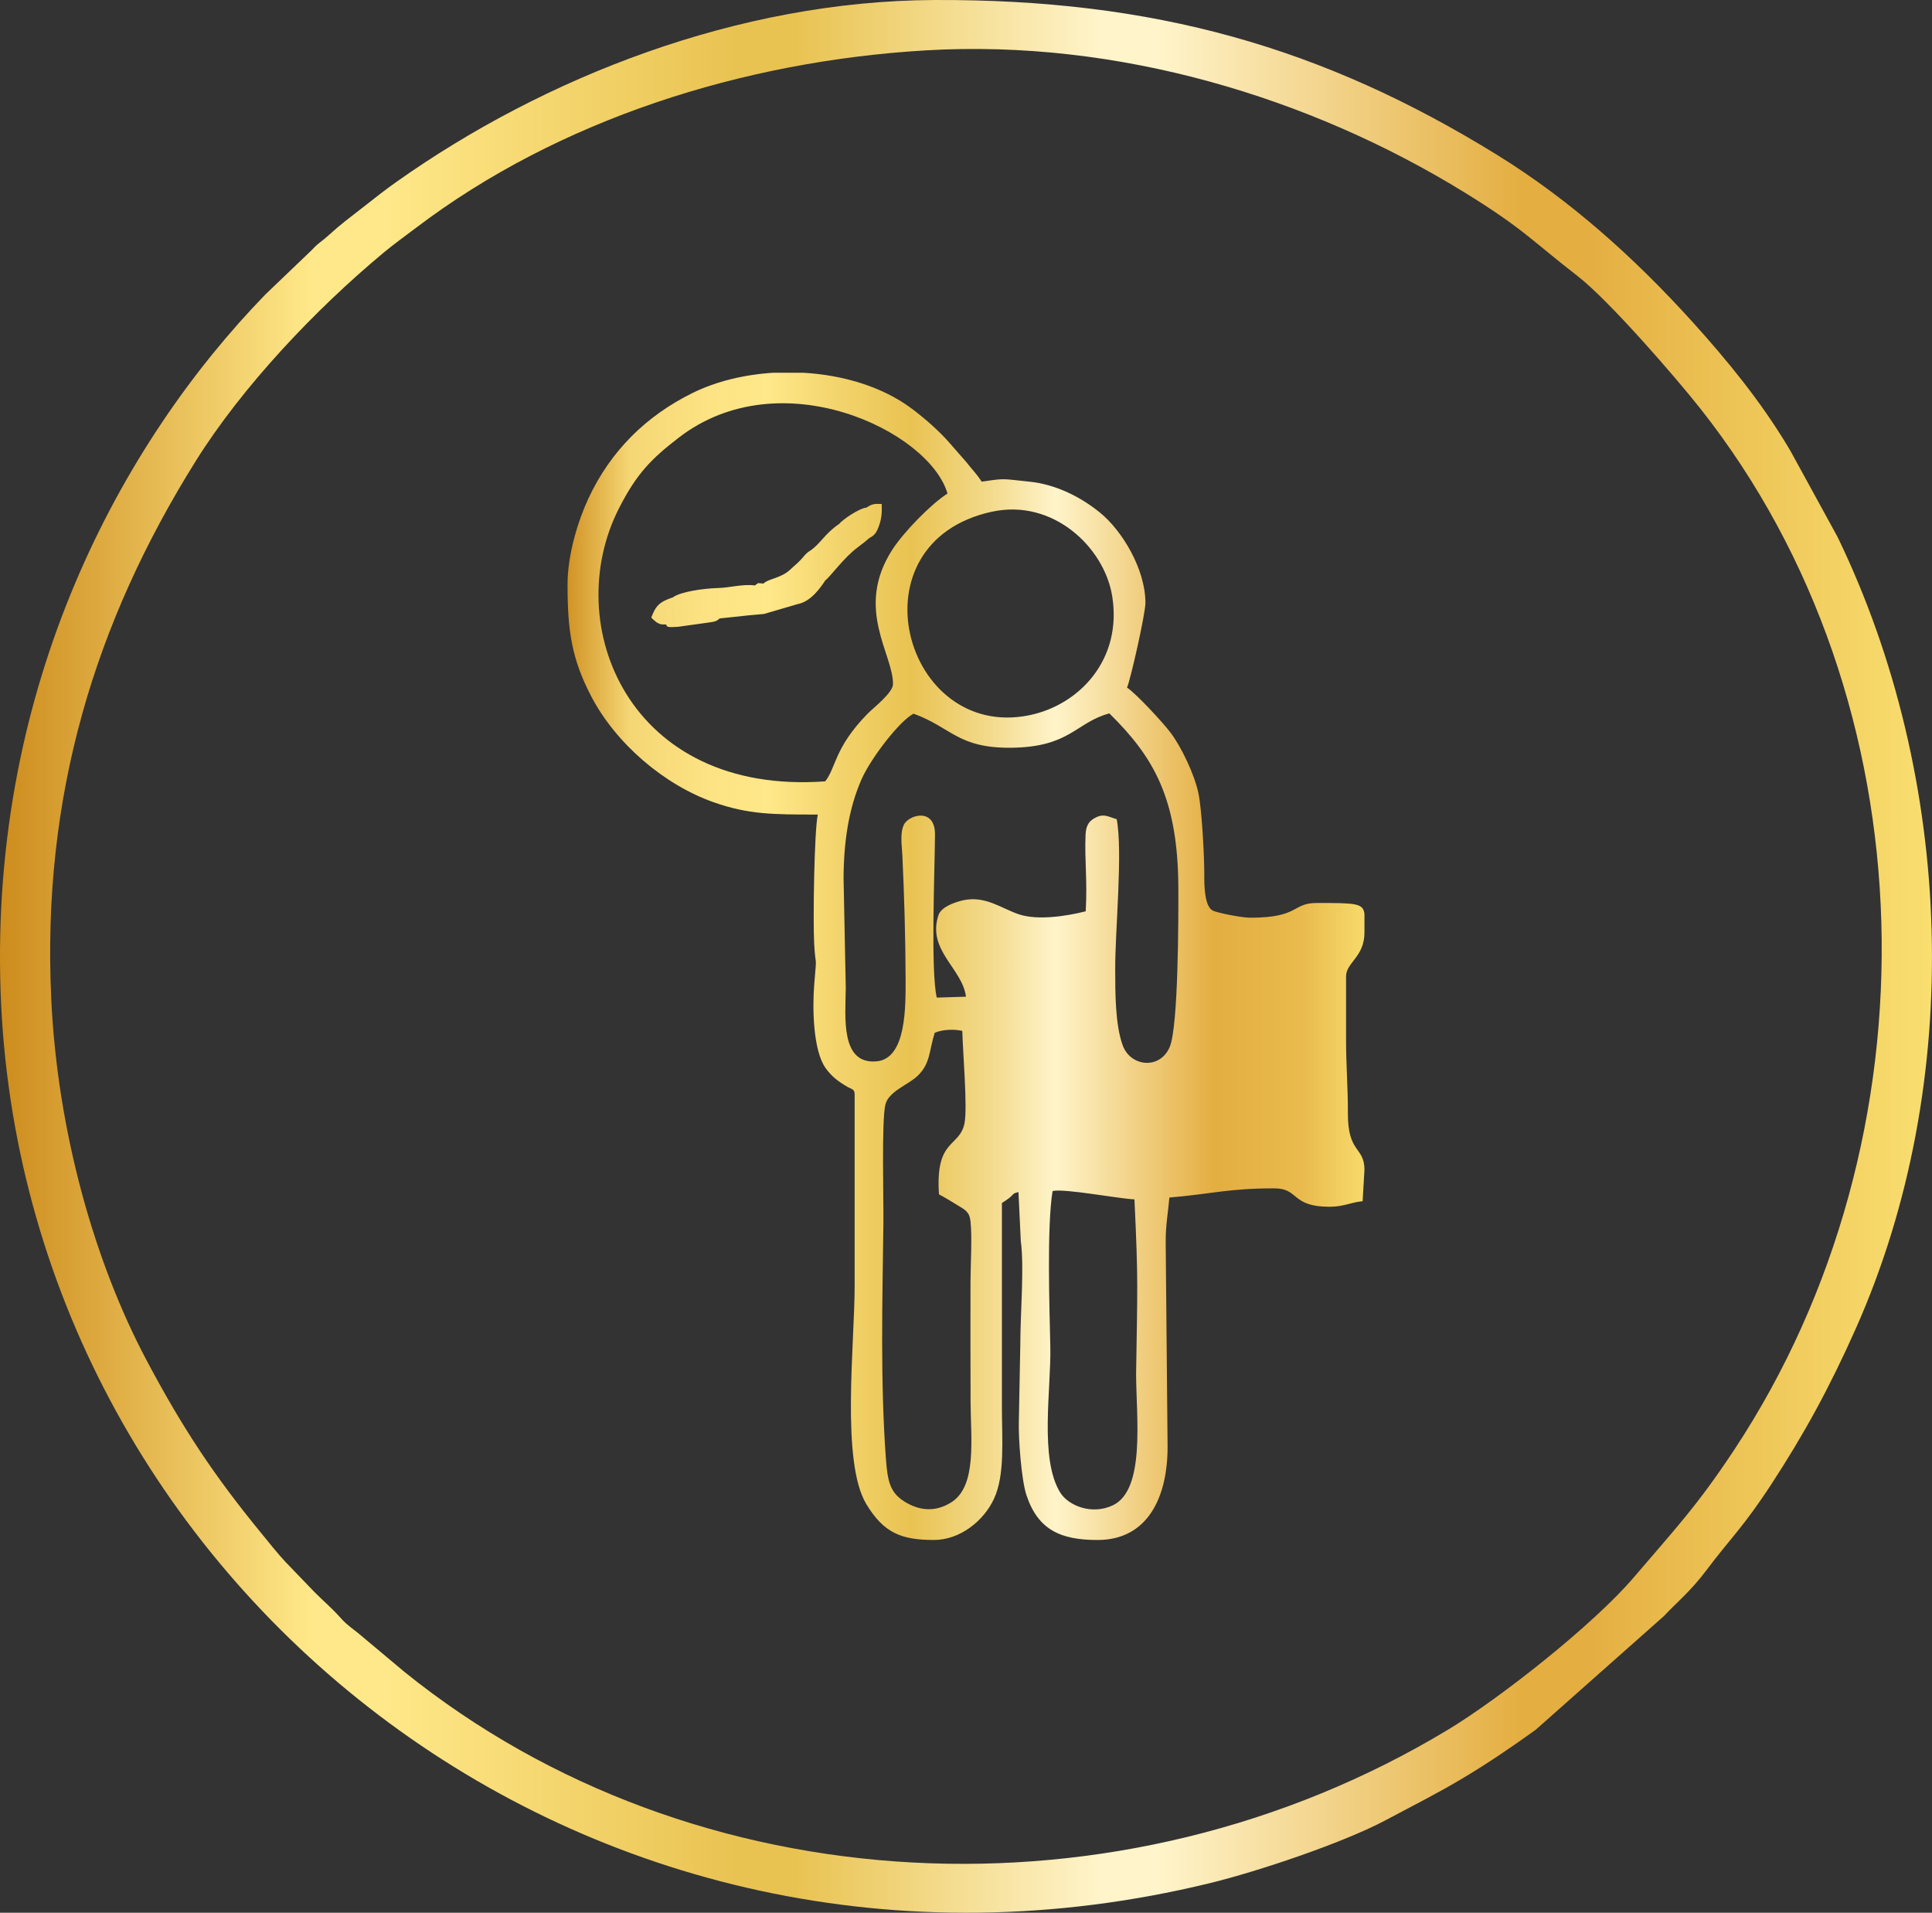 <svg xmlns:xlink="http://www.w3.org/1999/xlink" viewBox="0 0 1453.85 1439.12" style="shape-rendering:geometricPrecision; text-rendering:geometricPrecision; image-rendering:optimizeQuality; fill-rule:evenodd; clip-rule:evenodd" version="1.1" height="29.311mm" width="29.611mm" xml:space="preserve" xmlns="http://www.w3.org/2000/svg">
 <rect x="0" y="0" width="1453.85" height="1439.12" fill="#333333" stroke="none"/>
 <defs>
  <style type="text/css">
   
    .fil1 {fill:url(#id0)}
    .fil0 {fill:url(#id1);fill-rule:nonzero}
   
  </style>
  <linearGradient y2="719.57" x2="1026.77" y1="719.57" x1="427.08" gradientUnits="userSpaceOnUse" id="id0">
   <stop style="stop-opacity:1; stop-color:#D19325" offset="0"></stop>
   <stop style="stop-opacity:1; stop-color:#F5D674" offset="0.078"></stop>
   <stop style="stop-opacity:1; stop-color:#FCE282" offset="0.169"></stop>
   <stop style="stop-opacity:1; stop-color:#FFE889" offset="0.251"></stop>
   <stop style="stop-opacity:1; stop-color:#F2D269" offset="0.349"></stop>
   <stop style="stop-opacity:1; stop-color:#E9C352" offset="0.431"></stop>
   <stop style="stop-opacity:1; stop-color:#F3DA8B" offset="0.529"></stop>
   <stop style="stop-opacity:1; stop-color:#FFF4CA" offset="0.612"></stop>
   <stop style="stop-opacity:1; stop-color:#E4AE41" offset="0.812"></stop>
   <stop style="stop-opacity:1; stop-color:#E9BB4D" offset="0.922"></stop>
   <stop style="stop-opacity:1; stop-color:#F7DA6B" offset="1"></stop>
  </linearGradient>
  <linearGradient y2="719.56" x2="1453.83" y1="719.56" x1="-0" gradientUnits="userSpaceOnUse" id="id1">
   <stop style="stop-opacity:1; stop-color:#CD8C1D" offset="0"></stop>
   <stop style="stop-opacity:1; stop-color:#FFE889" offset="0.161"></stop>
   <stop style="stop-opacity:1; stop-color:#FFE889" offset="0.18"></stop>
   <stop style="stop-opacity:1; stop-color:#FFE889" offset="0.2"></stop>
   <stop style="stop-opacity:1; stop-color:#E9C352" offset="0.38"></stop>
   <stop style="stop-opacity:1; stop-color:#E9C352" offset="0.412"></stop>
   <stop style="stop-opacity:1; stop-color:#FFF4CA" offset="0.569"></stop>
   <stop style="stop-opacity:1; stop-color:#FFF4CA" offset="0.6"></stop>
   <stop style="stop-opacity:1; stop-color:#E4AE41" offset="0.788"></stop>
   <stop style="stop-opacity:1; stop-color:#E4AE41" offset="0.82"></stop>
   <stop style="stop-opacity:1; stop-color:#F9DF70" offset="1"></stop>
  </linearGradient>
 </defs>
 <g id="Layer_x0020_1">
  <path d="M38.58 751.67c-7.24,-153.05 33.05,-283.76 108.64,-404.67 35.14,-56.21 90.16,-114.27 141.47,-156.92 7.98,-6.64 16.07,-12.38 24.66,-18.89 106.93,-81.1 245.49,-125.14 383.31,-133.29 144.73,-8.56 289.18,35.49 404.6,106.39 45.07,27.69 51.76,37.02 85.91,63.43 23.2,17.94 72.96,75.12 92.6,99.99 173.84,220.16 180.21,548.33 25.51,782.71 -28.27,42.83 -44.71,59.86 -75.84,96.38 -30.12,35.33 -100.5,90.9 -140.03,114.74 -245.9,148.28 -566.87,132.29 -784.88,-43.48l-34.96 -29.27c-4.43,-3.61 -8.48,-6.23 -12.35,-10.53 -8.73,-9.7 -12.86,-12.61 -20.78,-20.63l-21.28 -22.11c-5.7,-5.97 -13.39,-15.67 -19.05,-22.59 -34.83,-42.56 -58.39,-77.8 -85.87,-129.58 -38.88,-73.29 -66.92,-171.3 -71.67,-271.7zm664.53 -751.66c-147.71,0.61 -293.82,58.18 -405.09,137.06 -9.1,6.45 -16.1,12.05 -25.89,19.71 -9.38,7.34 -15.49,11.71 -25.12,20.49 -5.3,4.83 -7.09,5.1 -12.23,10.71l-34.93 33.43c-108.76,111.92 -207.23,293.92 -199.42,524.07 15.04,443.3 440.03,785.75 909.79,671.42 37.04,-9.01 101.07,-30.59 132.88,-47.6 21.67,-11.59 38.27,-19.8 57.67,-31.39 19.83,-11.85 36.68,-23.41 54.8,-36.4l96.74 -85.77c8.24,-9.01 19.6,-18.05 31.86,-34.41 17.64,-23.55 27.45,-31.9 49.01,-64.96 24.09,-36.95 43.26,-71.61 63.42,-116.97 82.52,-185.68 73.99,-414.09 -13.84,-595.46l-35.26 -64.39c-0.89,-1.45 -1.44,-2.46 -2.29,-3.87 -20.4,-33.9 -45.4,-64.53 -71.96,-93.87 -43.14,-47.65 -91.56,-91.22 -146.49,-125.16 -131.27,-81.09 -258.26,-117.33 -423.66,-116.64z" class="fil0"></path>
  <path d="M854.93 1034.01c0.1,32.21 7.22,87.05 -17.65,98.64 -15.89,7.4 -33.32,0.11 -39.39,-9.6 -15.89,-25.41 -6.82,-77.95 -7.51,-109.81 -0.59,-27.82 -2.74,-89.93 1.7,-117.12 8.69,-2.08 48.78,5.61 61.61,6.28 3,62.64 2.18,66.85 1.24,131.61zm-272.1 -753.56l21.62 0c29.91,1.69 59.33,10.44 81.24,26.69 9.69,7.19 20.55,16.68 28.41,25.61l12.93 14.77c4.63,5.99 7.47,8.38 11.7,14.89 18.49,-2.72 14.55,-2.17 35.77,-0.03 19.84,2 38.36,11.27 53.05,23.13 16.92,13.65 34.4,42.78 34.4,68.09 0,8.32 -11.45,58.72 -13.85,63.72 7.1,4.76 26.8,26.06 32.68,33.81 8,10.52 17.98,31.21 21.01,45.47 2.69,12.64 4.54,48.55 4.45,62.04 -0.05,7.61 0.17,23.75 6.65,26.59 3.93,1.73 21.37,5.24 28.01,5.24 37.08,0 31.3,-11.08 49.86,-11.08 29.21,0 35.05,0.05 36.01,8.19l0 13.97c0,18.68 -13.85,22.39 -13.85,33.24l0 47.1c0,20.09 1.47,36.7 1.38,55.41 -0.15,30.96 12.47,25.08 12.47,42.94l-1.38 23.55c-8.77,0.73 -14.02,4.15 -24.93,4.15 -29.21,0 -22.61,-13.85 -41.55,-13.85 -34.8,0 -47.44,4.3 -78.94,6.92 -0.93,11.25 -2.77,20.04 -2.77,33.25l1.42 153.79c0.16,38.22 -14.81,70.61 -52.66,70.61 -27.62,0 -44.81,-7.46 -53.54,-33.73 -3.91,-11.78 -6.09,-43.19 -5.74,-54.8l1.11 -58.31c0,-23.78 3.07,-58.29 0.38,-77.95l-1.77 -37.02c-5.06,1.35 -2.94,1.29 -6.75,4.33 -1.98,1.58 -3.74,2.66 -5.71,3.98 0,50.79 0,101.58 0,152.37 0,25.79 2.45,52.03 -5.99,70.2 -7.71,16.62 -25.52,30.92 -45.26,30.92 -24.56,0 -37.68,-5.4 -50.7,-26.87 -19.3,-31.81 -8.85,-120.48 -8.85,-164.3l0 -144.06c0,-4.15 -2.28,-3.85 -5.4,-5.68 -6.77,-3.97 -11.73,-7.54 -16.41,-14.06 -9.53,-13.27 -10.07,-45.37 -8.58,-63.31 2.11,-25.46 1.05,-9.63 -0.08,-30.54 -0.94,-17.35 0.05,-85.26 2.77,-96.97 -34.02,0 -52.17,-0.09 -78.1,-9.15 -37.67,-13.16 -73.88,-44.43 -92.27,-79.48 -14.95,-28.5 -17.89,-49.88 -17.98,-82.94l0 -1.58c0,-22.91 8.16,-48.48 15.69,-64.65 16.7,-35.84 43.48,-62.18 78.47,-79.44 17.9,-8.82 39.41,-13.95 61.59,-15.22zm123.78 618.17c3.57,1.86 9.48,5.4 13.91,8.13 5.85,3.59 9.08,5.04 9.82,12.26 1.27,12.28 -0,32.6 -0.03,45.74 -0.07,30.02 -0.05,60.02 0.06,90.04 0.11,27.73 4.95,63.31 -14.51,75.54 -12.12,7.62 -24.25,6.36 -35.38,-0.66 -10.65,-6.73 -12.56,-15.06 -13.81,-31.96 -4.27,-57.65 -2.65,-119.18 -1.9,-177.23 0.22,-17.14 -1.45,-77.14 1.48,-89.35 2.4,-9.98 16.94,-14.79 24.03,-21.46 9.92,-9.33 8.78,-18.86 13.09,-32.61 5.06,-2.29 13.94,-3 20.77,-1.44 0.3,14.89 4.07,58.07 1.64,69.61 -3.89,18.51 -22.06,11.11 -19.19,53.41zm-71.83 -237.24c0.09,-27.86 3.83,-53.08 13.6,-75.17 7.02,-15.87 28.72,-44 39.08,-49.23 28.49,10.24 33.18,26.02 73.44,25.61 44.45,-0.46 48.44,-18.93 73.9,-25.85 32.97,32.49 51.71,63.47 51.92,131.55 0.07,22.46 0.05,104.05 -6.49,119.43 -7.35,17.28 -29.51,14.89 -35.37,-1.19 -5.71,-15.64 -5.61,-39.75 -5.66,-57.29 -0.09,-29.26 5.84,-88.37 1.13,-112.9 -5.84,-1.61 -9.22,-4.28 -15.11,-1.56 -5.21,2.41 -7.99,5.58 -8.32,13.23 -0.83,19.18 1.47,34.06 0.11,57.64 -14.53,3.68 -35.6,6.89 -49.66,2.47 -13.14,-4.13 -25.81,-14.72 -43.07,-10.65 -5.94,1.4 -15.98,4.9 -18.03,10.99 -8.93,26.47 18.01,40.19 20.66,61.44l-22 0.68c-4.61,-20.3 -1.54,-93.53 -1.31,-122.56 0.17,-20.96 -20.13,-14.87 -23.5,-7.34 -2.99,6.71 -1.41,15.5 -1.07,22.67 1.43,29.88 2.37,62.92 2.45,92.81 0.05,21.07 0.65,60.32 -21.77,62.37 -27.61,2.52 -23.43,-33.73 -23.26,-55.45l-1.64 -81.72zm111.79 -276.4c45.94,-9.91 84.35,26.86 90.33,63.31 7.84,47.72 -24.48,82.07 -62.27,89.83 -94.63,19.46 -135.08,-130.05 -28.07,-153.15zm-125.59 202.89c-147.99,10.77 -199.5,-118.01 -155.36,-205.11 13.52,-26.68 24.81,-37.75 45.01,-53.37 76.6,-59.27 188.9,-4.96 202.36,41.96 -12.08,7.61 -32.96,28.87 -41.69,42.5 -28.24,44.09 0.93,78.31 0.69,100.91 -0.07,6.48 -14.54,17.59 -18.99,22.11 -25.23,25.63 -23.94,41.08 -32.02,50.99zm10.52 -193.68l-1.53 1.66c-1.25,1.14 -0.98,0.9 -2.41,2.05l-6.89 6.81c-7.13,8.57 -4.11,16.3 -4.11,35.03 0.28,-0.21 0.71,-0.86 0.84,-0.6l3.7 -2.54c3.53,-2.45 13.72,-16.92 24.49,-24.92 3.55,-2.64 6.62,-5.05 8.61,-6.87 -0.28,-4.79 -0.26,-8.87 -0.21,-13.65 0.01,-0.99 0.03,-4.57 -0.1,-5.35 -0.62,-3.75 0.33,-1.57 -1.73,-3.95 -5.98,0.66 -18.57,9.49 -20.67,12.33zm-125.28 55.32l-0.03 20.6 -4.86 -0.24c0.5,1.74 0.53,2.35 8.99,1.72l21.62 -3.02c4.79,-0.78 6.8,-0.58 9.57,-3.25l-1.8 -0.65 0 -22.23c-10.07,0.35 -27.46,2.61 -33.48,7.07zm33.48 -7.07l0 22.23 1.8 0.65 22.7 -2.43c3.1,-2.87 -3.62,-2.08 3.17,-2.38l0.67 -20.03c-9.45,-1.25 -18.98,1.84 -28.34,1.96zm70.08 -28.19c-0.2,0.3 -0.52,0.39 -0.61,0.89 -0.1,0.49 -0.47,0.69 -0.61,0.88 -0.13,0.18 -0.44,0.63 -0.6,0.86 -7.19,9.75 -8.05,6.27 -8.66,13.17 -0.54,6.13 -1.66,20.13 1.34,24.37 9.71,-1.92 17.04,-12.55 20.45,-17.81l-3.7 2.54c-0.14,-0.26 -0.56,0.4 -0.84,0.6 0,-18.74 -3.02,-26.46 4.11,-35.03l6.89 -6.81c1.43,-1.15 1.16,-0.9 2.41,-2.05l1.53 -1.66c-10.8,7.26 -14.08,14.89 -21.71,20.07zm-35.2 24.8l3.25 0.3 -0.02 19.78c-4.84,2.55 -0.61,0.37 -2.81,2.78l25.64 -7.5c-2.99,-4.24 -1.87,-18.23 -1.34,-24.37 0.6,-6.89 1.46,-3.42 8.66,-13.17 0.16,-0.23 0.47,-0.68 0.6,-0.86 0.14,-0.19 0.51,-0.39 0.61,-0.88 0.09,-0.5 0.41,-0.59 0.61,-0.89 -3.85,2.43 -4.34,3.95 -7.28,7.03 -3.21,3.35 -3.75,3.43 -7.89,7.35 -6.81,6.45 -16.95,6.96 -20.03,10.41zm-73.26 30.82l4.86 0.24 0.03 -20.6c-10.13,3.36 -12.81,6.39 -16.12,15.16 0.27,0.28 0.66,0.34 0.8,0.86l3.25 2.76c3.48,1.94 3.5,1.39 7.18,1.58zm62.88 -6.97l10.8 -0.98c2.2,-2.41 -2.03,-0.24 2.81,-2.78l0.02 -19.78 -3.25 -0.3c-5.75,-0.25 -2.71,-1.08 -6.54,1.43l-0.67 20.03c-6.79,0.3 -0.07,-0.49 -3.17,2.38zm87.96 -81.05c2.07,2.38 1.11,0.2 1.73,3.95 0.13,0.78 0.11,4.36 0.1,5.35 -0.05,4.78 -0.08,8.86 0.21,13.65 4.36,-2.15 5.77,-4.78 7.6,-10.22 1.72,-5.12 1.95,-9.86 1.69,-15.38 -4.87,-0.19 -6.97,-0.34 -11.33,2.65z" class="fil1"></path>
 </g>
</svg>
